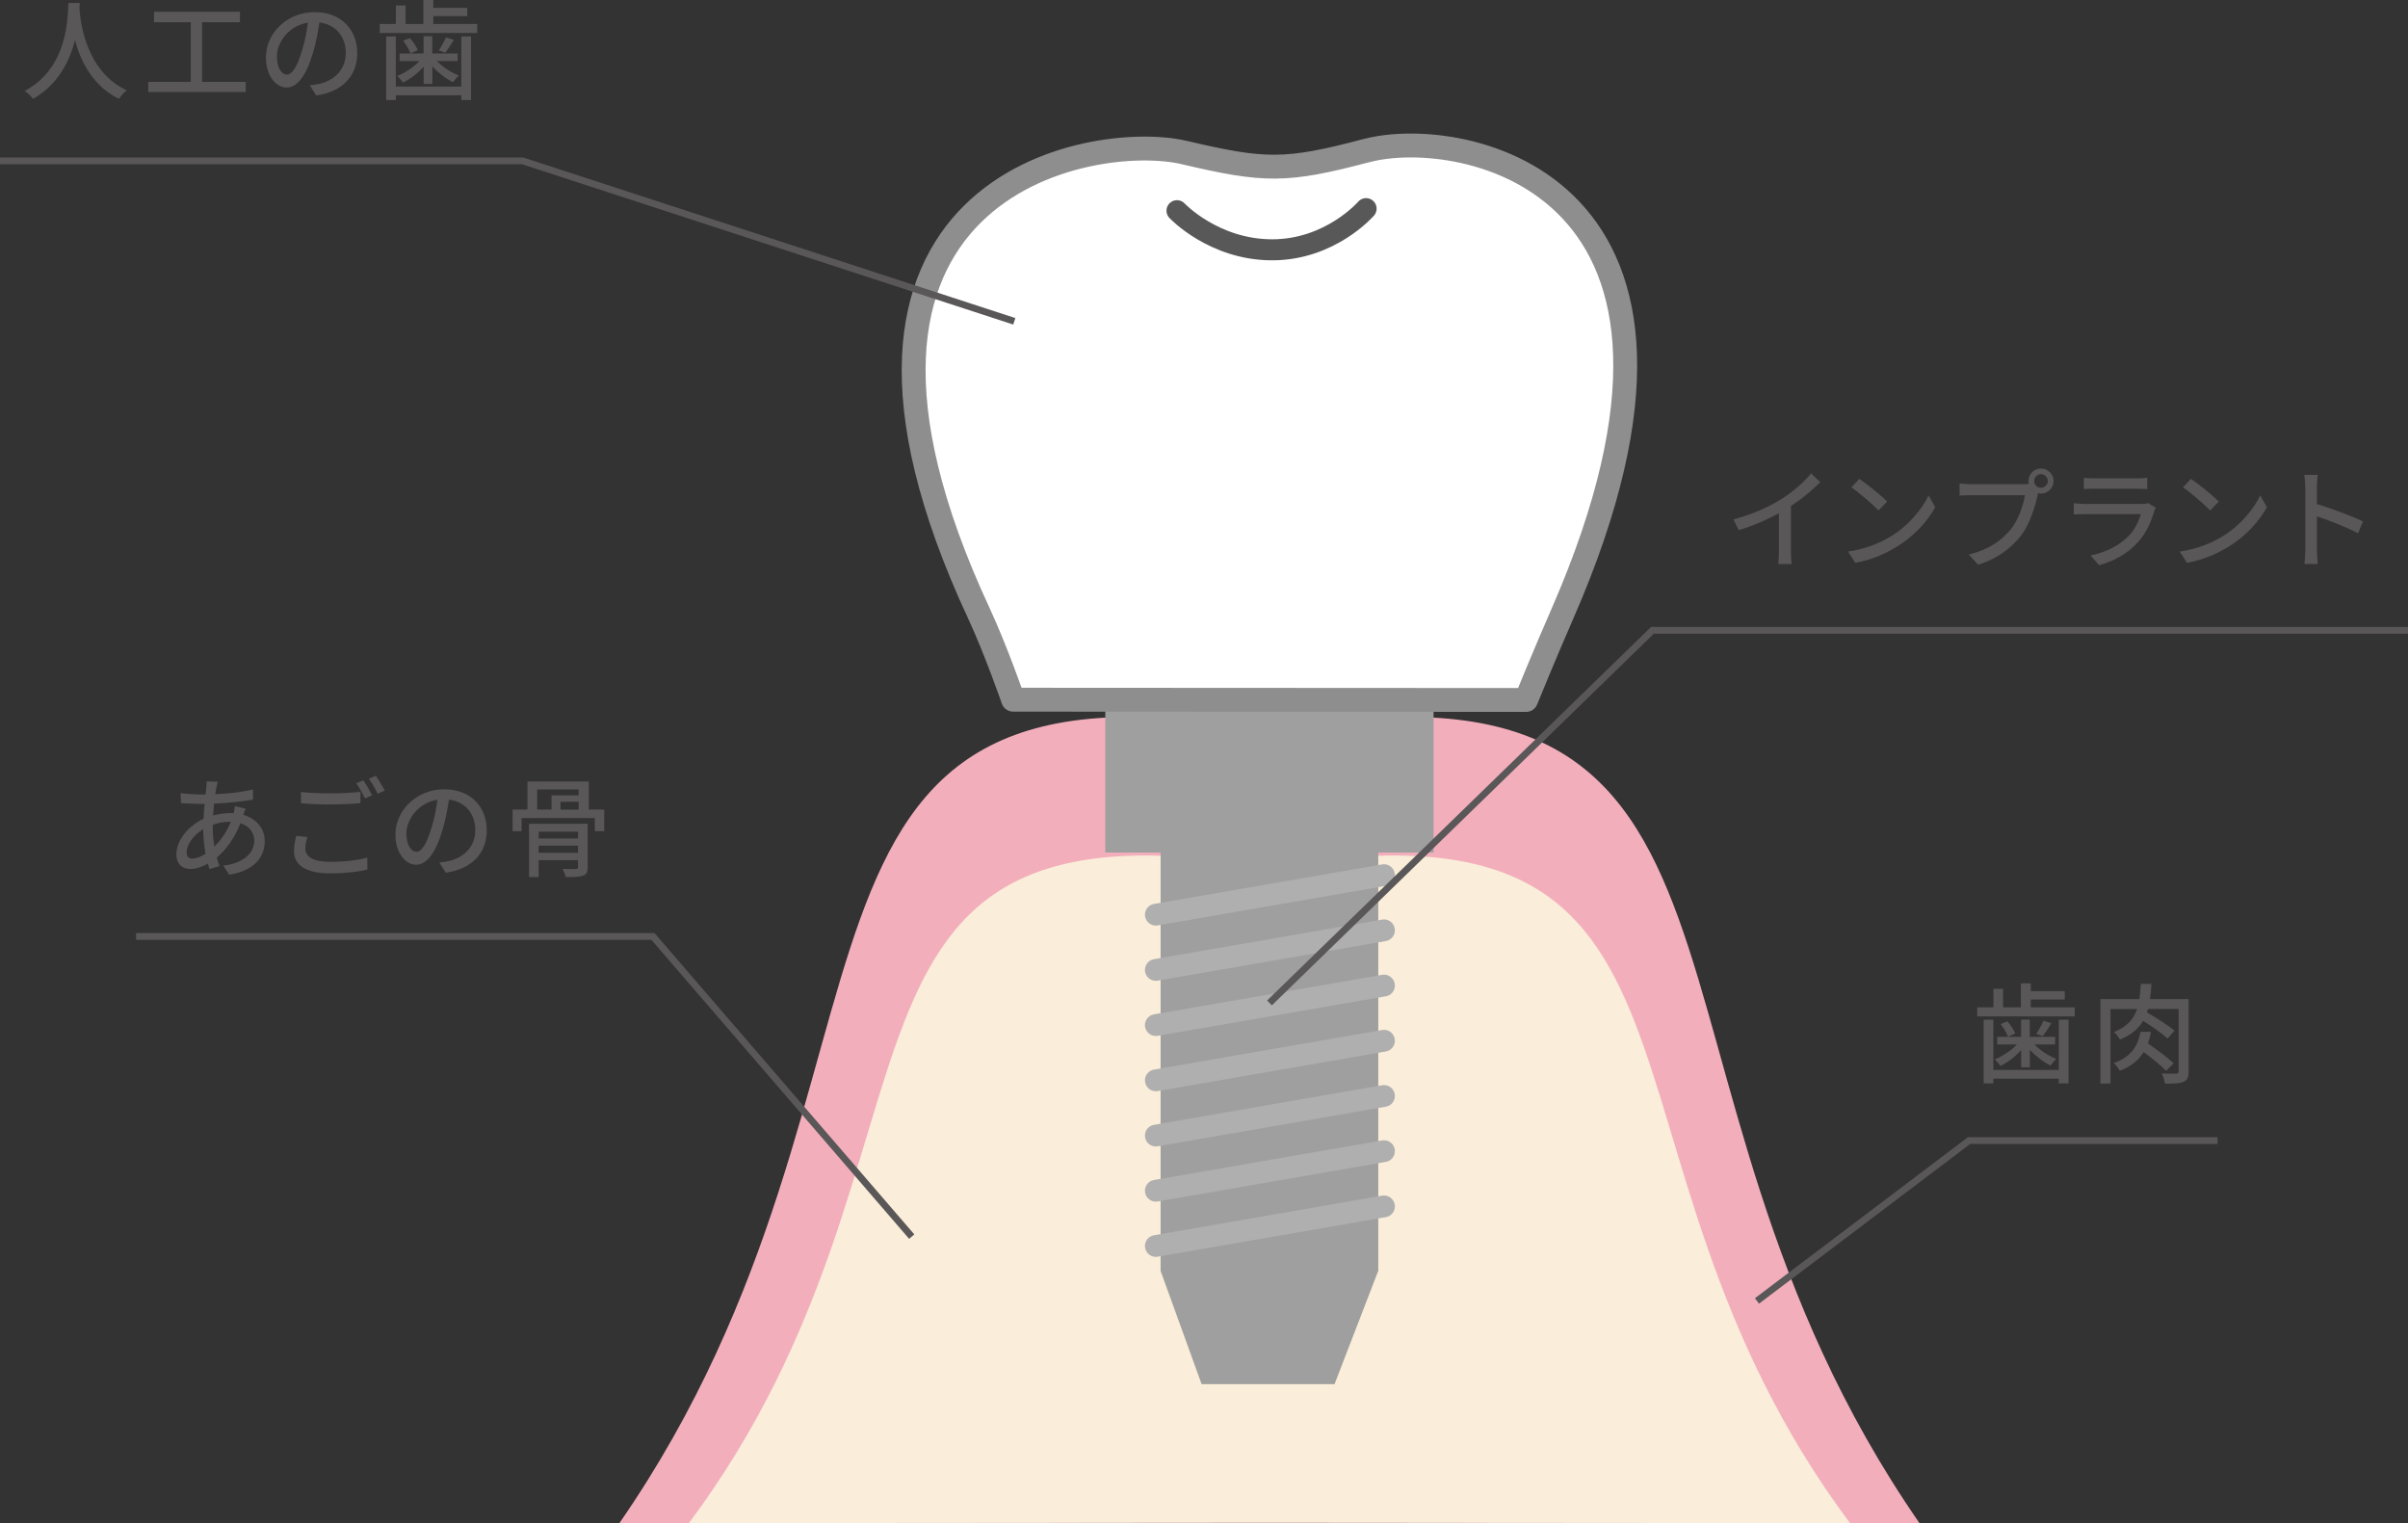 <?xml version="1.0" encoding="UTF-8"?><svg id="_レイヤー_2" xmlns="http://www.w3.org/2000/svg" viewBox="0 0 354 223.9"><rect x="0" y="0" width="354" height="223.9" fill="#333333" stroke="none"/><defs><style>.cls-1{fill:#595757;}.cls-2{fill:#f3aebc;}.cls-3{fill:#9f9f9f;}.cls-4{fill:#fff;stroke:#8e8e8e;stroke-width:3.51px;}.cls-4,.cls-5,.cls-6{stroke-linecap:round;stroke-linejoin:round;}.cls-5{stroke:#afafaf;stroke-width:3.2px;}.cls-5,.cls-7,.cls-6{fill:none;}.cls-7{stroke:#595757;stroke-miterlimit:10;}.cls-6{stroke:#585858;stroke-width:3.09px;}.cls-8{fill:#faedd9;}</style></defs><g id="_レイヤー_1-2"><path class="cls-2" d="M282.19,223.9c-46.42-67.05-16.15-131.09-95.57-116.39-79.42-14.69-49.15,49.34-95.57,116.39l95.57-.09,95.57.09Z"/><path class="cls-8" d="M271.97,223.89c-41.45-55.53-14.42-108.55-85.35-96.38-70.92-12.17-43.9,40.86-85.35,96.38l85.35-.07,85.35.07Z"/><polygon class="cls-3" points="170.62 108.36 170.62 186.87 170.64 186.87 176.65 203.46 196.19 203.46 202.59 186.87 202.62 186.87 202.62 108.36 170.62 108.36"/><rect class="cls-3" x="162.49" y="101.89" width="48.26" height="23.43"/><line class="cls-5" x1="203.46" y1="128.64" x2="169.92" y2="134.45"/><line class="cls-5" x1="203.46" y1="136.75" x2="169.92" y2="142.57"/><line class="cls-5" x1="203.46" y1="144.87" x2="169.92" y2="150.68"/><line class="cls-5" x1="203.46" y1="152.98" x2="169.92" y2="158.8"/><line class="cls-5" x1="203.46" y1="161.1" x2="169.92" y2="166.92"/><line class="cls-5" x1="203.46" y1="169.21" x2="169.92" y2="175.03"/><line class="cls-5" x1="203.46" y1="177.33" x2="169.92" y2="183.15"/><path class="cls-4" d="M200.94,22.12c-11.93,3.16-15.01,3.08-26.85.3-13.39-3.15-59.52,4.68-30.2,67.7,2.54,5.47,5.05,12.73,5.05,12.73l75.41.04s2.61-6.44,5.38-12.77c27.79-63.7-14.99-71.65-28.79-67.99Z"/><path class="cls-6" d="M173.03,30.97s5.4,5.75,13.99,5.75,13.81-6.05,13.81-6.05"/><polyline class="cls-7" points="0 23.65 76.84 23.65 149.11 47.23"/><path class="cls-1" d="M11.73.43c-.02.22-.02.5-.05.78.14,2.13.98,9.32,6.96,12.07-.46.35-.9.85-1.14,1.25-3.87-1.87-5.65-5.54-6.48-8.63-.77,3.06-2.45,6.51-6.16,8.64-.27-.38-.75-.85-1.23-1.17C10.03,9.97,9.94,2.54,10.05.43h1.68Z"/><path class="cls-1" d="M36.12,12.04v1.49h-14.33v-1.49h6.26V3.27h-5.41v-1.54h12.64v1.54h-5.57v8.77h6.4Z"/><path class="cls-1" d="M46.48,14.04l-.94-1.5c.54-.05,1.02-.13,1.42-.22,2.05-.46,3.87-1.97,3.87-4.55,0-2.32-1.41-4.16-3.87-4.47-.22,1.44-.5,2.99-.96,4.5-.96,3.27-2.29,5.07-3.87,5.07s-3.04-1.76-3.04-4.43c0-3.59,3.14-6.66,7.16-6.66s6.27,2.69,6.27,6.03-2.15,5.67-6.03,6.23ZM42.18,10.96c.72,0,1.47-1.04,2.21-3.5.4-1.26.69-2.72.88-4.13-2.88.46-4.56,2.96-4.56,4.95,0,1.84.78,2.69,1.47,2.69Z"/><path class="cls-1" d="M70.16,3.52v1.33h-14.34v-1.33h2.38V.8h1.42v2.72h2.62V0h1.46v1.15h4.99v1.22h-4.99v1.15h6.45ZM67.81,5.35h1.44v9.36h-1.44v-.7h-9.62v.7h-1.42V5.35h1.42v7.38h9.62v-7.38ZM62.27,9.81c-.85.96-1.99,1.84-3.03,2.32-.21-.29-.59-.75-.85-.96,1.15-.45,2.4-1.28,3.27-2.19h-2.91v-1.12h3.52v-2.54h1.28v2.54h3.73v1.12h-3.04c.85.88,2.1,1.7,3.22,2.11-.27.24-.66.69-.86.99-1.04-.5-2.18-1.38-3.04-2.32v2.58h-1.28v-2.53ZM60.25,5.59c.48.53.96,1.26,1.17,1.78l-1.07.48c-.18-.51-.66-1.3-1.09-1.87l.99-.38ZM66.72,5.86c-.42.72-.9,1.42-1.26,1.9l-.96-.35c.37-.53.82-1.36,1.06-1.92l1.17.37Z"/><polyline class="cls-7" points="20 137.65 95.99 137.65 134.03 181.77"/><path class="cls-1" d="M31.83,115.68c-.06.3-.13.67-.19,1.06,2-.08,3.84-.29,5.54-.69l.02,1.49c-1.62.29-3.76.5-5.73.59-.05.54-.1,1.14-.14,1.73.85-.22,1.76-.35,2.56-.35.16,0,.32,0,.46.02.08-.29.16-.77.19-1.04l1.57.38c-.1.21-.22.61-.34.9,1.94.58,3.15,2.03,3.15,3.84,0,2.29-1.42,4.37-5.23,4.96l-.86-1.33c2.98-.34,4.55-1.86,4.55-3.7,0-1.12-.7-2.11-2.03-2.53-.88,2.23-2.18,3.97-3.47,5.04.11.45.26.86.38,1.26l-1.46.43c-.08-.24-.16-.5-.24-.78-.83.46-1.74.77-2.61.77-1.1,0-2.02-.67-2.02-2.15,0-2.06,1.76-4.19,3.99-5.23.03-.74.1-1.49.16-2.18h-.79c-.75,0-2-.08-2.69-.11l-.05-1.49c.56.1,1.97.21,2.79.21h.88c.03-.4.08-.75.11-1.07.03-.29.05-.62.05-.85l1.65.05c-.08.24-.14.53-.19.77ZM28.28,126.2c.54,0,1.23-.24,1.94-.7-.21-1.14-.35-2.43-.35-3.62-1.42.86-2.43,2.27-2.43,3.43,0,.59.27.9.85.9ZM31.51,124.44c.93-.91,1.79-2.08,2.42-3.65h-.11c-.98,0-1.84.19-2.54.45v.38c0,1.02.1,1.95.24,2.82Z"/><path class="cls-1" d="M44.89,124.76c0,1.14,1.12,1.92,3.58,1.92,2.18,0,4.23-.24,5.52-.62l.02,1.76c-1.25.32-3.23.56-5.49.56-3.44,0-5.3-1.15-5.3-3.25,0-.86.18-1.63.32-2.26l1.65.16c-.18.61-.3,1.15-.3,1.73ZM48.54,116.62c1.55,0,3.27-.1,4.45-.22v1.66c-1.1.1-2.95.19-4.45.19-1.63,0-3.01-.06-4.29-.18v-1.65c1.17.13,2.64.19,4.29.19ZM54.71,116.9l-1.06.46c-.32-.66-.83-1.62-1.28-2.23l1.04-.43c.4.58.98,1.57,1.3,2.19ZM56.57,116.21l-1.04.46c-.35-.69-.86-1.62-1.31-2.21l1.02-.43c.42.59,1.02,1.6,1.33,2.18Z"/><path class="cls-1" d="M65.53,128.28l-.95-1.5c.54-.05,1.03-.13,1.42-.22,2.05-.46,3.87-1.97,3.87-4.55,0-2.32-1.41-4.16-3.87-4.47-.22,1.44-.5,2.99-.96,4.5-.96,3.27-2.29,5.07-3.87,5.07s-3.04-1.76-3.04-4.43c0-3.59,3.14-6.66,7.16-6.66s6.27,2.69,6.27,6.03-2.15,5.67-6.03,6.23ZM61.22,125.2c.72,0,1.47-1.04,2.21-3.51.4-1.26.69-2.72.88-4.13-2.88.46-4.56,2.96-4.56,4.95,0,1.84.78,2.69,1.47,2.69Z"/><path class="cls-1" d="M88.83,118.99v3.19h-1.39v-1.92h-10.76v1.92h-1.33v-3.19h2.19v-4.11h9.03v4.11h2.26ZM86.4,127.46c0,.7-.14,1.06-.69,1.25-.51.21-1.34.21-2.55.21-.06-.35-.27-.86-.45-1.2.83.03,1.7.03,1.94.02s.32-.08.32-.29v-1.01h-5.78v2.48h-1.42v-7.83h8.63v6.37ZM78.97,118.99h2.11v-2.08h3.99v-.86h-6.1v2.94ZM79.2,122.26v.99h5.78v-.99h-5.78ZM84.97,125.35v-1.04h-5.78v1.04h5.78ZM85.07,117.86h-2.67v1.14h2.67v-1.14Z"/><polyline class="cls-7" points="354 92.65 242.93 92.65 186.63 147.42"/><path class="cls-1" d="M261.81,73.4c1.67-1.02,3.36-2.51,4.45-3.81l1.34,1.28c-1.22,1.23-2.72,2.46-4.31,3.51v6.64c0,.66.03,1.54.11,1.89h-1.98c.05-.35.1-1.23.1-1.89v-5.57c-1.68.91-3.79,1.84-5.91,2.48l-.78-1.58c2.8-.75,5.2-1.84,6.98-2.95Z"/><path class="cls-1" d="M277.97,78.85c2.58-1.58,4.58-3.99,5.55-6.03l.98,1.74c-1.15,2.08-3.12,4.26-5.62,5.79-1.62.99-3.65,1.94-6.13,2.38l-1.07-1.65c2.67-.4,4.75-1.3,6.29-2.24ZM277.43,73.73l-1.26,1.3c-.83-.85-2.82-2.59-4-3.39l1.17-1.25c1.12.75,3.2,2.42,4.1,3.35Z"/><path class="cls-1" d="M300.04,68.87c1.02,0,1.86.83,1.86,1.84s-.83,1.84-1.86,1.84c-.14,0-.29-.02-.43-.05-.02.1-.05.21-.06.3-.37,1.63-1.1,4.16-2.4,5.87-1.46,1.89-3.46,3.43-6.35,4.34l-1.38-1.5c3.12-.77,4.93-2.15,6.26-3.81,1.09-1.41,1.78-3.46,2-4.91h-7.88c-.67,0-1.31.03-1.73.06v-1.79c.45.05,1.2.11,1.73.11h7.76c.19,0,.43,0,.69-.03-.03-.14-.05-.29-.05-.43,0-1.01.82-1.84,1.84-1.84ZM300.04,71.7c.54,0,1.01-.45,1.01-.99s-.46-1.01-1.01-1.01-.99.46-.99,1.01.45.99.99.99Z"/><path class="cls-1" d="M316.67,75.2c-.45,1.55-1.17,3.17-2.35,4.48-1.65,1.82-3.68,2.83-5.73,3.41l-1.25-1.44c2.34-.48,4.29-1.52,5.6-2.88.91-.94,1.49-2.14,1.78-3.2h-8.15c-.38,0-1.09.02-1.7.06v-1.66c.62.06,1.23.11,1.7.11h8.2c.43,0,.82-.06,1.02-.14l1.14.7c-.1.18-.22.42-.26.56ZM307.87,70.32h6.23c.51,0,1.17-.03,1.57-.08v1.65c-.4-.03-1.04-.05-1.58-.05h-6.21c-.51,0-1.09.02-1.54.05v-1.65c.42.05,1.01.08,1.54.08Z"/><path class="cls-1" d="M326.73,78.85c2.58-1.58,4.58-3.99,5.55-6.03l.98,1.74c-1.15,2.08-3.12,4.26-5.62,5.79-1.62.99-3.65,1.94-6.13,2.38l-1.07-1.65c2.67-.4,4.75-1.3,6.29-2.24ZM326.18,73.73l-1.26,1.3c-.83-.85-2.82-2.59-4-3.39l1.17-1.25c1.12.75,3.2,2.42,4.1,3.35Z"/><path class="cls-1" d="M338.89,71.59c0-.51-.05-1.25-.14-1.79h1.97c-.05.53-.11,1.23-.11,1.79v2.5c2.13.64,5.17,1.78,6.77,2.56l-.72,1.75c-1.68-.91-4.29-1.92-6.05-2.5v4.95c0,.5.05,1.47.13,2.05h-1.97c.08-.56.13-1.42.13-2.05v-9.25Z"/><polyline class="cls-7" points="326 167.65 289.48 167.65 258.29 191.23"/><path class="cls-1" d="M305.01,148.07v1.33h-14.34v-1.33h2.38v-2.72h1.42v2.72h2.62v-3.52h1.46v1.15h4.99v1.22h-4.99v1.15h6.45ZM302.66,149.89h1.44v9.36h-1.44v-.7h-9.62v.7h-1.42v-9.36h1.42v7.38h9.62v-7.38ZM297.12,154.36c-.85.96-1.99,1.84-3.03,2.32-.21-.29-.59-.75-.85-.96,1.15-.45,2.4-1.28,3.27-2.19h-2.91v-1.12h3.52v-2.54h1.28v2.54h3.73v1.12h-3.04c.85.88,2.1,1.7,3.22,2.11-.27.24-.66.69-.86.99-1.04-.5-2.18-1.38-3.04-2.32v2.58h-1.28v-2.53ZM295.1,150.13c.48.53.96,1.26,1.17,1.78l-1.07.48c-.18-.51-.66-1.3-1.09-1.87l.99-.38ZM301.57,150.41c-.42.72-.9,1.42-1.26,1.9l-.96-.35c.37-.53.82-1.36,1.06-1.92l1.17.37Z"/><path class="cls-1" d="M321.76,157.48c0,.83-.18,1.3-.72,1.52-.56.26-1.47.29-2.77.29-.06-.42-.27-1.1-.48-1.5.93.05,1.87.03,2.14.03.27-.02.35-.1.35-.37v-9.14h-4.5c-.05.18-.11.35-.16.5,1.38.8,3.15,1.92,4.05,2.69l-1.02,1.17c-.77-.74-2.26-1.78-3.59-2.61-.69,1.15-1.73,2.08-3.41,2.75-.16-.34-.58-.86-.9-1.1,1.97-.77,2.91-1.92,3.43-3.39h-3.91v10.95h-1.49v-12.41h5.73c.1-.69.16-1.44.21-2.24h1.57c-.05.78-.11,1.54-.22,2.24h5.68v10.63ZM318.42,157.4c-.7-.75-2.08-1.86-3.28-2.75-.7,1.12-1.76,2.07-3.52,2.75-.16-.35-.56-.86-.88-1.14,2.83-.99,3.59-2.82,3.94-4.59h1.54c-.11.58-.26,1.15-.45,1.71,1.26.86,2.95,2.11,3.78,2.93l-1.12,1.09Z"/></g></svg>